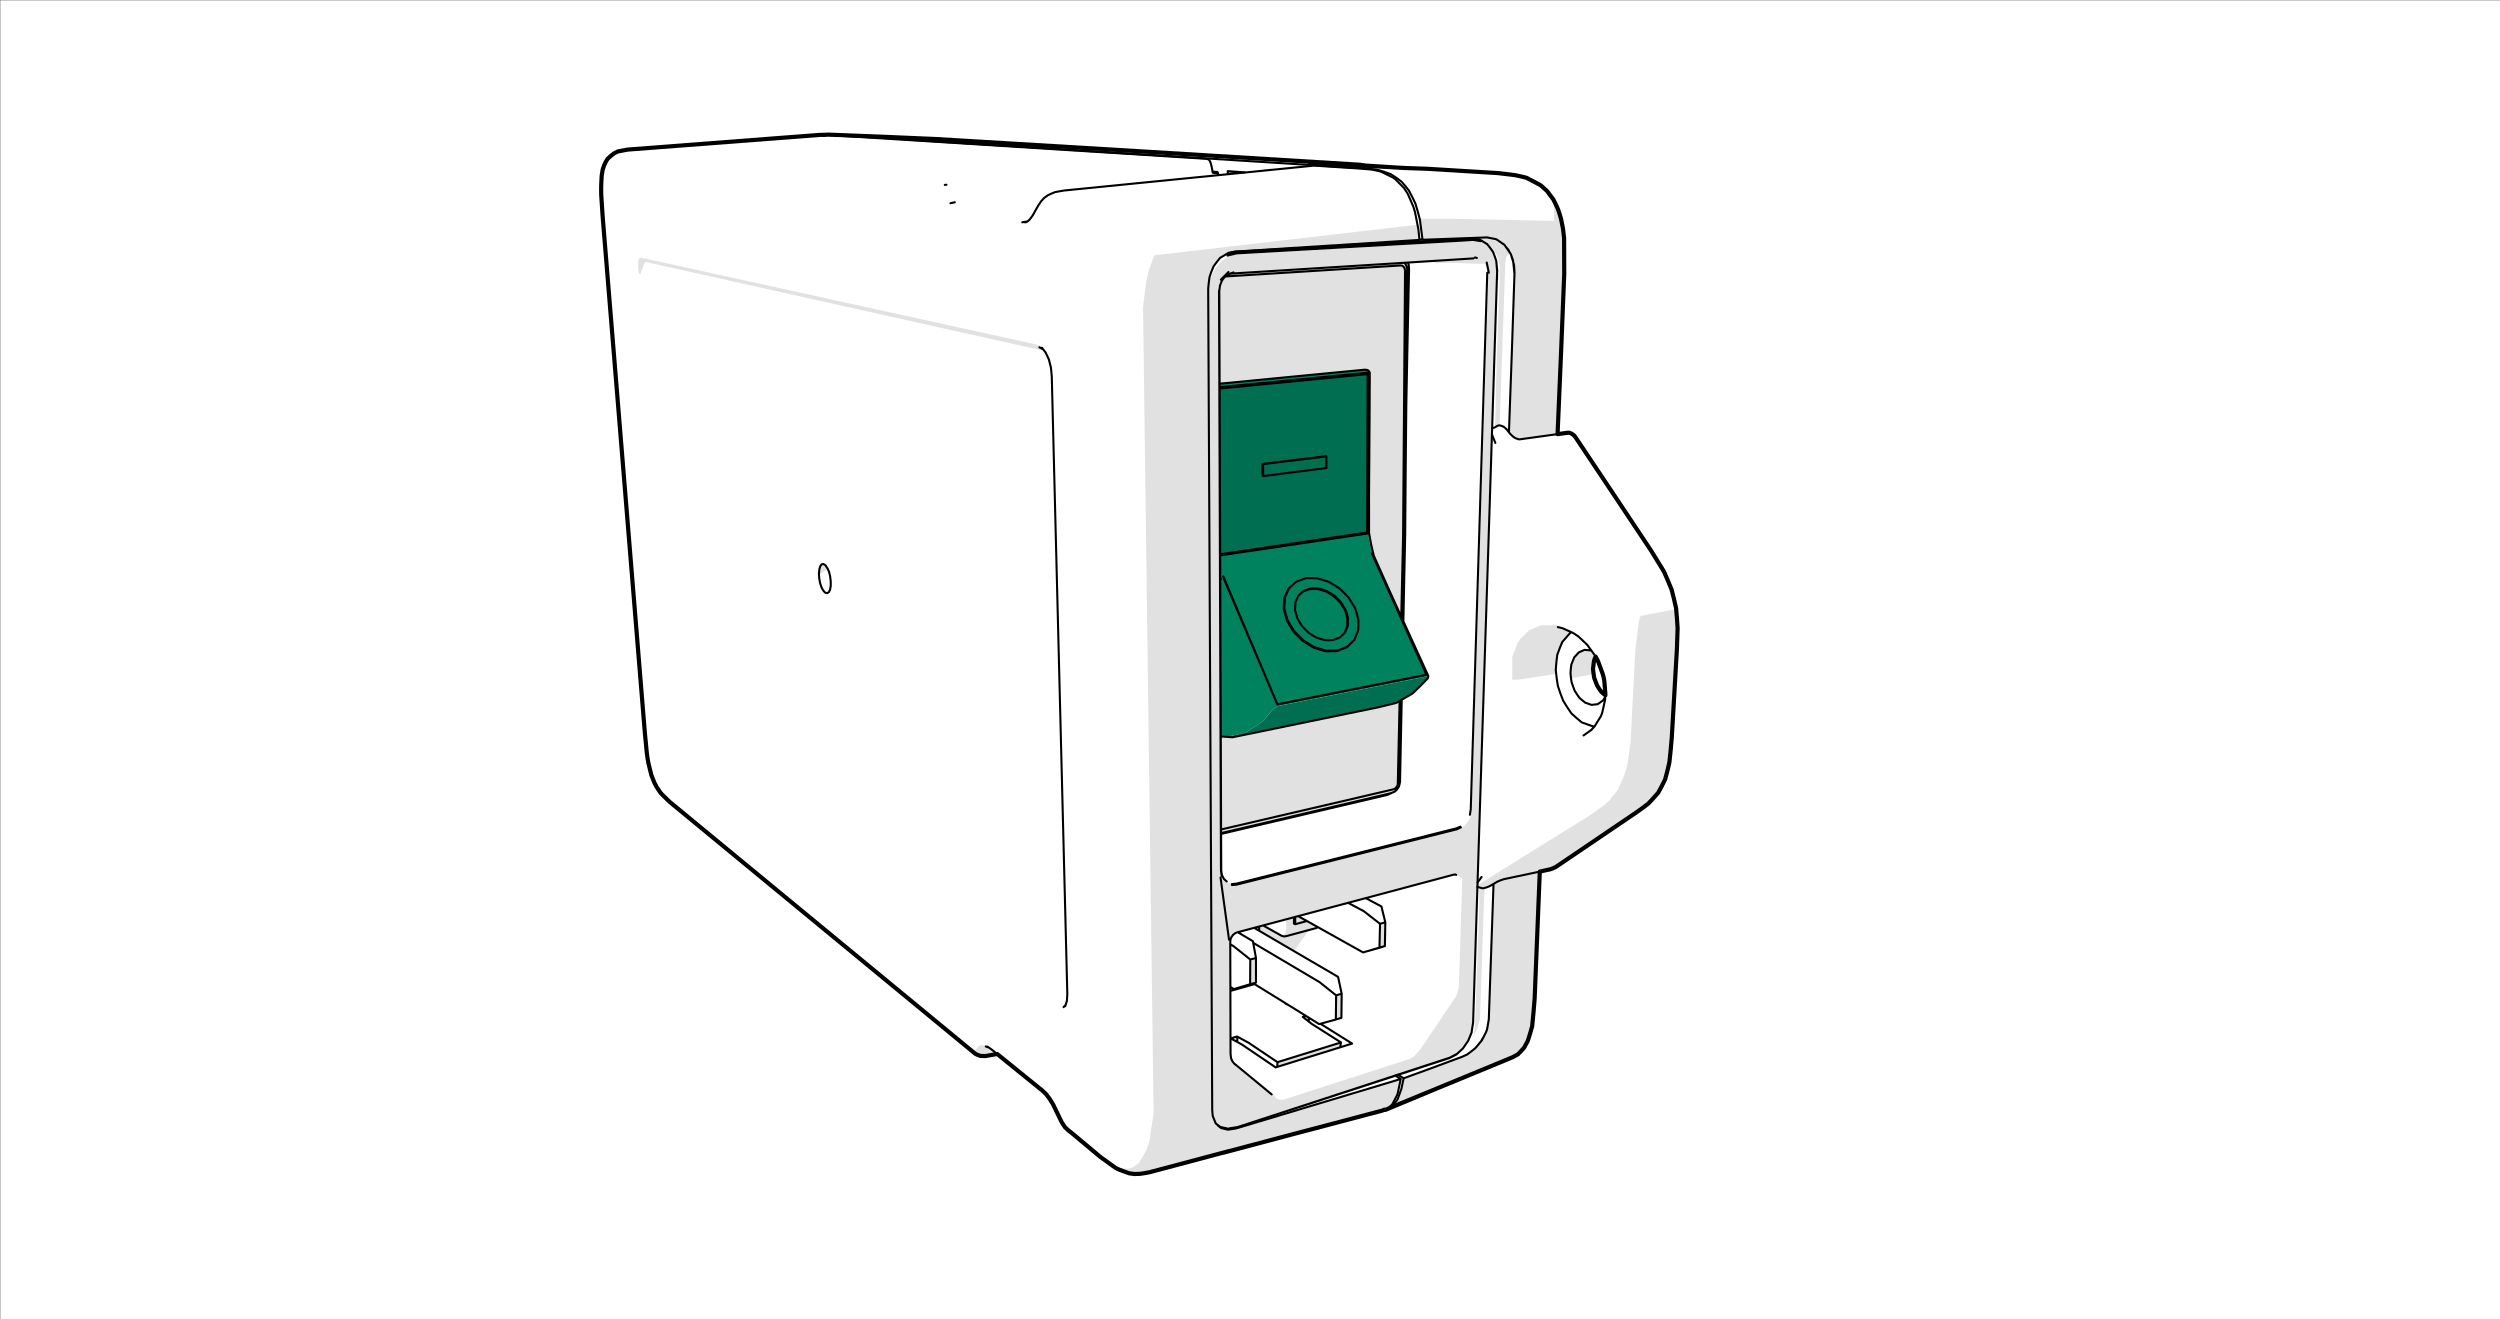 <?xml version="1.0" encoding="UTF-8"?>
<?ezd-metadata name="__in_a_release" value="true"?><?ezd-metadata name="char-count" value="8274"?><?ezd-metadata name="normalized-checksum" value="bdcf502021d1cb1694ac68812467d5d5"?><?ezd-metadata name="dita-class" value=""?><?ezd-metadata name="title" value=""?><?ezd-metadata name="__document_owner" value="satu.perala@framery.fi"?><?ezd-metadata name="num-open-comments" value="0"?><?ezd-metadata name="__document_links_last_processed_rev" value="-1"?><?ezd-metadata name="__last_modified_revision" value="-1"?><?ezd-metadata name="__has_broken_links" value="false"?><?ezd-metadata name="dita-domains" value=""?><?ezd-metadata name="checksum" value="6379f3b942a6d84e910571b30ad5a530"?><?ezd-metadata name="content-type" value=""?><?ezd-metadata name="word-count" value="102"?><?ezd-metadata name="__checksum-dirty" value="false"?><?ezd-metadata name="__root-resource-uuid" value="0aaceb00-b631-11ec-a67a-02426bad7360"?><?ezd-metadata name="__last_modified_by" value="satu.perala@framery.fi"?><?ezd-metadata name="status" value="in_progress"?><?ezd-metadata name="uuid" value="0aaceb00-b631-11ec-a67a-02426bad7360"?><?ezd-metadata name="owner" value="satu.perala@framery.fi"?><?ezd-metadata name="created" value="1649308229040"?><?ezd-metadata name="last-modified" value="1649311257785"?><!-- Generator: Adobe Illustrator 23.0.6, SVG Export Plug-In . SVG Version: 6.00 Build 0)  --><svg xmlns="http://www.w3.org/2000/svg" version="1.1" x="0px" y="0px" width="180mm" height="95mm" viewBox="0 0 510.236 269.291" style="enable-background:new 0 0 510.236 269.291;" xml:space="preserve">
<rect x="0" y="0" width="510.236" height="269.291" fill="#333333" stroke="none"/>
<style type="text/css">
	.st0{clip-path:url(#SVGID_2_);fill:#FFFFFF;}
	.st1{clip-path:url(#SVGID_2_);fill-rule:evenodd;clip-rule:evenodd;fill:#00825F;}
	.st2{clip-path:url(#SVGID_2_);fill-rule:evenodd;clip-rule:evenodd;fill:#E1E1E1;}
	.st3{clip-path:url(#SVGID_2_);fill-rule:evenodd;clip-rule:evenodd;fill:#006E50;}
	.st4{clip-path:url(#SVGID_2_);fill-rule:evenodd;clip-rule:evenodd;fill:#FFFFFF;}
	.st5{clip-path:url(#SVGID_2_);fill:#006E50;}
	.st6{clip-path:url(#SVGID_2_);fill:#00825F;}
	.st7{clip-path:url(#SVGID_2_);fill:#E1E1E1;}
	.st8{clip-path:url(#SVGID_2_);}
	
		.st9{clip-path:url(#SVGID_4_);fill:none;stroke:#000000;stroke-width:0.425;stroke-linecap:round;stroke-linejoin:round;stroke-miterlimit:10;}
	.st10{clip-path:url(#SVGID_6_);fill:#00825F;}
	
		.st11{clip-path:url(#SVGID_6_);fill:none;stroke:#000000;stroke-width:0.425;stroke-linecap:round;stroke-linejoin:round;stroke-miterlimit:10;}
	.st12{clip-path:url(#SVGID_12_);fill:#FFFFFF;}
	.st13{clip-path:url(#SVGID_12_);fill-rule:evenodd;clip-rule:evenodd;fill:#E1E1E1;}
	.st14{clip-path:url(#SVGID_12_);fill-rule:evenodd;clip-rule:evenodd;fill:#00825F;}
	.st15{clip-path:url(#SVGID_12_);fill-rule:evenodd;clip-rule:evenodd;fill:#006E50;}
	.st16{clip-path:url(#SVGID_12_);fill-rule:evenodd;clip-rule:evenodd;fill:#FFFFFF;}
	.st17{clip-path:url(#SVGID_12_);fill:#E1E1E1;}
	.st18{clip-path:url(#SVGID_12_);fill:#006E50;}
	.st19{clip-path:url(#SVGID_12_);}
	
		.st20{clip-path:url(#SVGID_14_);fill:none;stroke:#000000;stroke-width:0.425;stroke-linecap:round;stroke-linejoin:round;stroke-miterlimit:10;}
	.st21{clip-path:url(#SVGID_16_);fill:#E1E1E1;}
	.st22{clip-path:url(#SVGID_16_);fill-rule:evenodd;clip-rule:evenodd;fill:#FFFFFF;}
	.st23{clip-path:url(#SVGID_16_);fill-rule:evenodd;clip-rule:evenodd;fill:#006E50;}
	.st24{clip-path:url(#SVGID_16_);fill:#00825F;}
	.st25{clip-path:url(#SVGID_16_);fill-rule:evenodd;clip-rule:evenodd;fill:#00825F;}
	.st26{clip-path:url(#SVGID_16_);fill:#006E50;}
	.st27{clip-path:url(#SVGID_16_);fill:#FFFFFF;}
	.st28{clip-path:url(#SVGID_16_);fill-rule:evenodd;clip-rule:evenodd;fill:#E1E1E1;}
	.st29{clip-path:url(#SVGID_16_);}
	
		.st30{clip-path:url(#SVGID_18_);fill:none;stroke:#000000;stroke-width:0.425;stroke-linecap:round;stroke-linejoin:round;stroke-miterlimit:10;}
	.st31{clip-path:url(#SVGID_20_);}
	.st32{clip-path:url(#SVGID_22_);fill:#E1E1E1;}
	.st33{clip-path:url(#SVGID_22_);fill-rule:evenodd;clip-rule:evenodd;fill:#FFFFFF;}
	.st34{clip-path:url(#SVGID_22_);fill:#00825F;}
	.st35{clip-path:url(#SVGID_22_);fill:#006E50;}
	.st36{clip-path:url(#SVGID_22_);fill-rule:evenodd;clip-rule:evenodd;fill:#006E50;}
	.st37{clip-path:url(#SVGID_22_);fill-rule:evenodd;clip-rule:evenodd;fill:#00825F;}
	.st38{clip-path:url(#SVGID_22_);fill:#FFFFFF;}
	.st39{clip-path:url(#SVGID_22_);fill-rule:evenodd;clip-rule:evenodd;fill:#E1E1E1;}
	.st40{clip-path:url(#SVGID_22_);}
	
		.st41{clip-path:url(#SVGID_24_);fill:none;stroke:#000000;stroke-width:0.425;stroke-linecap:round;stroke-linejoin:round;stroke-miterlimit:10;}
	.st42{clip-path:url(#SVGID_26_);}
	.st43{fill-rule:evenodd;clip-rule:evenodd;fill:#FFFFFF;}
	.st44{fill-rule:evenodd;clip-rule:evenodd;fill:#E1E1E1;}
	.st45{fill-rule:evenodd;clip-rule:evenodd;fill:#00825F;}
	.st46{fill-rule:evenodd;clip-rule:evenodd;fill:#006E50;}
	.st47{fill:none;stroke:#000000;stroke-width:0.425;stroke-linecap:round;stroke-linejoin:round;stroke-miterlimit:10;}
	.st48{fill:none;stroke:#000000;stroke-width:0.851;stroke-linecap:round;stroke-linejoin:round;stroke-miterlimit:10;}
	.st49{clip-path:url(#SVGID_28_);fill:#FFFFFF;}
	.st50{clip-path:url(#SVGID_28_);fill-rule:evenodd;clip-rule:evenodd;fill:#E1E1E1;}
	.st51{clip-path:url(#SVGID_28_);fill-rule:evenodd;clip-rule:evenodd;fill:#00825F;}
	.st52{clip-path:url(#SVGID_28_);fill-rule:evenodd;clip-rule:evenodd;fill:#FFFFFF;}
	.st53{clip-path:url(#SVGID_28_);fill-rule:evenodd;clip-rule:evenodd;fill:#006E50;}
	.st54{clip-path:url(#SVGID_28_);fill:#006E50;}
	.st55{clip-path:url(#SVGID_28_);fill:#E1E1E1;}
	.st56{clip-path:url(#SVGID_28_);}
	
		.st57{clip-path:url(#SVGID_30_);fill:none;stroke:#000000;stroke-width:0.425;stroke-linecap:round;stroke-linejoin:round;stroke-miterlimit:10;}
	
		.st58{clip-path:url(#SVGID_30_);fill:none;stroke:#000000;stroke-width:0.851;stroke-linecap:round;stroke-linejoin:round;stroke-miterlimit:10;}
	
		.st59{clip-path:url(#SVGID_30_);fill:none;stroke:#FFFFFF;stroke-width:2.339;stroke-linecap:round;stroke-linejoin:round;stroke-miterlimit:10;}
	
		.st60{clip-path:url(#SVGID_30_);fill:none;stroke:#00825F;stroke-width:0.78;stroke-linecap:round;stroke-linejoin:round;stroke-miterlimit:10;stroke-dasharray:3.402,3.402;}
	.st61{clip-path:url(#SVGID_30_);fill-rule:evenodd;clip-rule:evenodd;fill:#FFFFFF;}
	
		.st62{clip-path:url(#SVGID_30_);fill:none;stroke:#FFFFFF;stroke-width:2.844;stroke-linecap:round;stroke-linejoin:round;stroke-miterlimit:10;}
	.st63{clip-path:url(#SVGID_30_);fill-rule:evenodd;clip-rule:evenodd;fill:#E1E1E1;}
	.st64{clip-path:url(#SVGID_30_);fill-rule:evenodd;clip-rule:evenodd;fill:#006E50;}
	.st65{clip-path:url(#SVGID_30_);fill-rule:evenodd;clip-rule:evenodd;fill:#00825F;}
	.st66{clip-path:url(#SVGID_32_);fill-rule:evenodd;clip-rule:evenodd;fill:#00825F;}
	.st67{clip-path:url(#SVGID_32_);fill:none;stroke:#000000;stroke-width:0.425;stroke-miterlimit:10;}
	.st68{clip-path:url(#SVGID_34_);fill-rule:evenodd;clip-rule:evenodd;fill:#00825F;}
	.st69{clip-path:url(#SVGID_34_);fill:none;stroke:#000000;stroke-width:0.425;stroke-miterlimit:10;}
	.st70{clip-path:url(#SVGID_36_);fill-rule:evenodd;clip-rule:evenodd;fill:#00825F;}
	.st71{clip-path:url(#SVGID_36_);fill:none;stroke:#000000;stroke-width:0.425;stroke-miterlimit:10;}
	.st72{clip-path:url(#SVGID_38_);fill:#FFFFFF;}
	.st73{clip-path:url(#SVGID_38_);fill-rule:evenodd;clip-rule:evenodd;fill:#E1E1E1;}
	.st74{clip-path:url(#SVGID_38_);fill-rule:evenodd;clip-rule:evenodd;fill:#FFFFFF;}
	.st75{clip-path:url(#SVGID_38_);fill-rule:evenodd;clip-rule:evenodd;fill:#00825F;}
	.st76{clip-path:url(#SVGID_38_);fill:#E1E1E1;}
	.st77{clip-path:url(#SVGID_38_);fill:#006E50;}
	.st78{clip-path:url(#SVGID_38_);fill-rule:evenodd;clip-rule:evenodd;fill:#006E50;}
	.st79{clip-path:url(#SVGID_38_);}
	
		.st80{clip-path:url(#SVGID_40_);fill:none;stroke:#000000;stroke-width:0.425;stroke-linecap:round;stroke-linejoin:round;stroke-miterlimit:10;}
	
		.st81{clip-path:url(#SVGID_40_);fill:none;stroke:#000000;stroke-width:0.851;stroke-linecap:round;stroke-linejoin:round;stroke-miterlimit:10;}
	
		.st82{clip-path:url(#SVGID_40_);fill:none;stroke:#FFFFFF;stroke-width:2.339;stroke-linecap:round;stroke-linejoin:round;stroke-miterlimit:10;}
	
		.st83{clip-path:url(#SVGID_40_);fill:none;stroke:#00825F;stroke-width:0.78;stroke-linecap:round;stroke-linejoin:round;stroke-miterlimit:10;stroke-dasharray:3.402,3.402;}
	.st84{clip-path:url(#SVGID_40_);fill-rule:evenodd;clip-rule:evenodd;fill:#FFFFFF;}
	
		.st85{clip-path:url(#SVGID_40_);fill:none;stroke:#FFFFFF;stroke-width:2.844;stroke-linecap:round;stroke-linejoin:round;stroke-miterlimit:10;}
	.st86{clip-path:url(#SVGID_40_);fill-rule:evenodd;clip-rule:evenodd;fill:#E1E1E1;}
	.st87{clip-path:url(#SVGID_40_);fill-rule:evenodd;clip-rule:evenodd;fill:#006E50;}
	.st88{clip-path:url(#SVGID_40_);fill-rule:evenodd;clip-rule:evenodd;fill:#00825F;}
	
		.st89{clip-path:url(#SVGID_40_);fill:none;stroke:#000000;stroke-width:0.853;stroke-linecap:round;stroke-linejoin:round;stroke-miterlimit:10;}
	.st90{clip-path:url(#SVGID_42_);fill:#00825F;}
	.st91{clip-path:url(#SVGID_42_);fill:none;stroke:#000000;stroke-width:0.85;stroke-miterlimit:10;}
	.st92{clip-path:url(#SVGID_44_);fill:#00825F;}
	.st93{clip-path:url(#SVGID_44_);fill:none;stroke:#000000;stroke-width:0.425;stroke-miterlimit:10;}
	.st94{fill-rule:evenodd;clip-rule:evenodd;fill:#FFFFFF;stroke:#3C3C41;stroke-width:1.148;stroke-miterlimit:2.613;}
	.st95{fill-rule:evenodd;clip-rule:evenodd;fill:#3C3C41;}
	.st96{fill:none;stroke:#FFFFFF;stroke-width:1.256;stroke-miterlimit:2.613;}
	.st97{fill:none;stroke:#FFFFFF;stroke-width:0.829;stroke-miterlimit:2.613;}
	.st98{fill-rule:evenodd;clip-rule:evenodd;fill:none;}
	.st99{fill:#FFFFFF;}
	.st100{fill:#3C3C41;}
</style>
<g id="_x2E_eps">
	<g>
		<rect x="0.057" y="0.056" class="st43" width="510.264" height="269.209"/>
		<polygon class="st44" points="317.862,42.387 318.543,44.485 319.251,48.653 319.251,56.506 317.862,88.63     310.519,89.594 309.867,89.622 309.016,89.254 308.137,88.375 308.137,84.632 309.016,59.455     309.016,54.04 308.307,51.97 307.995,51.941 307.4,52.31 307.23,53.671 306.067,86.702     305.841,86.844 305.132,87.07 305.472,73.461 306.067,57.385 306.067,54.21 305.699,52.65     305.387,51.913 305.018,51.573 304.99,52.14 305.359,53.161 305.529,54.55 305.529,57.725     301.843,170.994 301.673,180.436 302.24,180.237 324.383,166.458 327.332,164.388 328.438,163.424     330.196,161.156 331.386,158.548 332.095,156.308 332.776,151.601 333.768,132.633 334.449,127.076     334.704,125.914 334.959,125.687 341.99,124.326 342.16,124.638 342.331,126.906 342.331,130.96     341.282,149.531 340.771,155.429 339.892,158.916 338.616,161.44 337.766,162.489 336.802,163.594     334.874,165.154 318.656,176.183 316.927,177.232 314.658,177.742 314.346,177.941 313.184,204.536     312.645,209.753 311.738,212.645 310.32,214.714 309.101,215.565 284.831,225.658 284.293,225.658     285.342,224.099 286.107,222.058 286.419,220.3 287.27,219.761 299.064,215.423 301.049,213.92     302.58,212.191 303.459,210.263 303.799,208.533 304.678,185.454 304.678,180.549 303.062,181.23     302.92,182.506 302.07,207.825 301.559,209.923 300.851,211.142 300.851,210.603 301.021,209.923     301.9,185.454 301.9,181.201 301.73,181.031 301.531,181.627 300.68,208.704 300.34,210.802     299.631,212.531 298.894,213.524 297.675,214.884 296.002,215.82 263.312,226.509 254.919,229.401     254.295,229.458 253.19,229.94 252.679,230.11 251.8,230.28 249.929,230.337 251.715,230.393     251.8,230.28 252.679,230.11 253.19,229.94 254.466,229.656 254.919,229.401 256.195,229.146     285.909,220.243 285.228,223.277 283.952,225.658 282.393,226.537 234.874,239.211 232.776,239.523     231.103,239.551 229.685,239.183 227.644,238.304 227.219,237.964 227.616,237.964 229.005,238.502     230.337,238.502 231.273,238.219 232.492,237.34 233.995,234.675 234.562,233.002 235.441,227.275     233.286,62.715 233.881,57.725 234.392,55.457 235.554,52.112 289.226,45.874 289.396,46.186     289.566,47.263 289.595,48.879 288.659,48.993 252.736,51.261 250.808,51.601 249.249,52.452     247.774,54.266 246.867,56.506 246.895,57.754 247.037,56.846 247.916,54.947 249.249,53.331     250.468,52.452 252.367,51.941 297.845,49.333 302.268,49.39 302.24,49.021 300.68,48.653     290.388,48.879 289.906,45.704 289.85,44.655 296.683,44.655 317.182,45.08 317.182,41.876     316.756,40.487 316.813,40.487   "/>
		<polygon class="st45" points="279.359,108.789 279.388,108.959 279.303,109.044 279.331,109.724     280.011,113.041 280.408,113.467 286.476,126.679 290.785,136.291 291.239,137.425 291.126,138.077     260.873,144.088 259.994,144.598 258.69,146.072 257.669,147.292 254.295,149.475 250.411,150.41     250.213,150.269 250.184,150.184 249.22,150.127 249.05,113.325 274.256,109.554 274.369,109.469     276.666,109.214 278.934,108.874 279.019,108.618 279.161,82.647   "/>
		<polygon class="st43" points="274.369,109.469 274.256,109.554 249.05,113.325 249.079,113.155     274.341,109.356   "/>
		<polygon class="st43" points="297.732,178.791 298.441,179.302 297.732,201.587 297.193,203.317     289.935,214.091 288.716,215.48 287.78,216.104 261.922,224.439 261.128,224.439 260.42,224.099     260.079,223.56 258.52,222.511 252.254,217.323 251.942,217.153 251.375,216.302 251.233,215.423     251.177,202.239 252.339,201.842 252.849,201.644 253.615,201.559 254.069,201.304 255.203,201.048     255.883,200.878 256.252,200.538 256.252,195.605 255.146,195.803 255.033,200.878 254.069,201.304     253.417,201.36 252.849,201.644 252.339,201.842 251.545,201.729 251.233,201.53 251.205,191.522     251.744,190.671 252.538,190.246 255.94,189.395 263.709,193.903 264.219,193.96 267.196,189.792     268.925,189.282 265.041,186.957 296.286,178.621 297.221,178.621   "/>
		<polygon class="st46" points="248.88,78.962 278.934,76.07 279.444,75.843 279.529,75.899 279.359,108.789     279.161,82.647 279.019,108.618 274.341,109.356 249.079,113.155   "/>
		<polygon class="st46" points="279.303,109.044 279.388,108.959 279.501,109.044 280.408,113.467     280.011,113.041 279.331,109.724   "/>
		<polygon class="st46" points="267.196,131.414 266.827,131.414 266.771,131.216 267.026,131.216   "/>
		<polygon class="st46" points="270.456,132.86 270.371,132.747 272.923,132.803   "/>
		<polygon class="st46" points="291.381,137.595 291.494,138.247 291.324,138.587 290.729,139.069     288.29,141.479 286.107,142.812 285.001,143.407 282.79,143.974 252.027,150.354 250.411,150.41     254.295,149.475 257.669,147.292 258.69,146.072 259.994,144.598 260.873,144.088 291.126,138.077     291.239,137.425   "/>
		<polygon class="st46" points="250.213,150.269 249.249,150.212 249.22,150.127 250.184,150.184   "/>
		<polygon class="st45" points="279.444,75.843 278.934,76.07 248.88,78.962 248.908,78.309 277.204,75.559     279.189,75.531   "/>
		<polygon class="st45" points="257.953,94.811 257.811,97.136 257.783,94.612 258.151,94.612   "/>
		<polygon class="st44" points="253.672,35.1 250.638,35.525 250.638,34.93   "/>
		<polygon class="st44" points="211.653,70.342 212.362,70.683 213.071,71.363 212.163,71.391 131.783,53.472     131.5,53.756 130.649,56.024 130.422,55.797 130.252,55.06 130.252,53.189 130.593,52.65     130.961,52.622   "/>
		<polygon class="st44" points="278.934,108.874 276.666,109.214 274.369,109.469 274.341,109.356     279.019,108.618   "/>
		<polygon class="st44" points="168.302,115.253 168.982,116.132 168.046,116.671 167.224,117.266     167.224,116.387 167.593,115.366 167.876,115.083   "/>
		<polygon class="st44" points="318.911,127.955 321.009,128.976 320.471,129.231 318.911,130.96     317.862,133.739 317.522,137.396 317.352,137.567 309.98,138.701 308.648,138.729 308.648,134.079     309.64,131.414 310.32,130.365 312.078,128.636 314.488,127.615 317.692,127.615   "/>
		<polygon class="st44" points="324.809,132.662 325.659,133.994 325.319,135.128 325.149,137.567     320.754,138.417 320.612,138.02 320.641,136.688 320.924,135.072 321.435,133.994 322.484,132.973     323.363,132.633   "/>
		<polygon class="st44" points="282.62,193.081 281.713,193.28 281.713,188.516 282.62,188.318   "/>
		<polygon class="st44" points="256.252,200.538 255.883,200.878 255.203,201.048 254.069,201.304     255.033,200.878 255.146,195.803 256.252,195.605   "/>
		<polygon class="st44" points="253.615,201.559 252.849,201.644 253.417,201.36 254.069,201.304   "/>
		<polygon class="st44" points="267.026,207.598 267.026,208.363 266.147,207.768 266.119,207.484     266.686,207.399   "/>
		<polygon class="st44" points="273.774,207.654 272.696,208.023 272.725,203.657 272.866,203.09     273.774,202.891   "/>
		<polygon class="st44" points="251.347,211.936 252.424,211.596 252.424,212.531 252.112,212.474   "/>
		<polygon class="st44" points="201.758,213.694 203.516,215.055 201.701,215.423 199.858,215.423     198.809,214.884 198.809,214.629 199.972,213.325 201.077,213.325   "/>
		<polygon class="st44" points="273.632,213.41 273.433,213.722 260.76,217.748 260.76,216.869     265.041,215.423 273.632,212.815   "/>
		<polygon class="st44" points="225.035,236.234 224.667,236.234 224.61,236.036 224.837,236.036   "/>
		<polygon class="st43" points="293.054,53.699 297.221,53.671 301.73,53.841 303.09,53.841 303.261,54.38     303.629,54.72 303.799,55.599 300.34,165.664 300.17,166.543 299.802,167.394 298.781,168.641     297.732,169.322 252.736,180.719 251.517,180.748 251.233,180.351 250.695,180.181 249.844,179.472     249.475,178.82 249.305,177.941 249.305,170.172 283.272,162.148 284.916,161.355 285.597,160.305     285.767,159.597 286.107,142.812 288.29,141.479 290.729,139.069 291.324,138.587 291.494,138.247     291.381,137.595 291.239,137.425 290.785,136.291 286.476,126.679 286.788,110.83 287.156,77.856     287.496,61.383 287.44,53.699 287.95,53.501 292.713,53.501   "/>
		<polygon class="st43" points="258.095,188.857 262.518,187.666 262.489,189.622 262.348,190.501 261.922,190.785     261.27,190.785 258.151,189.027   "/>
		<polygon class="st43" points="247.746,227.586 247.547,227.643 247.576,226.509   "/>
		<polygon class="st43" points="254.466,229.656 253.19,229.94 254.295,229.458 254.919,229.401   "/>
		<polygon class="st43" points="251.715,230.393 249.929,230.337 251.8,230.28   "/>
		<path class="st47" d="M169.01,27.473c54.692,3.431,54.692,3.431,109.385,6.89    c1.333,0.113,1.333,0.085,2.637,0.255c1.418,0.425,1.446,0.425,2.835,0.936    c1.106,0.709,1.106,0.709,2.155,1.503c0.794,0.879,0.794,0.907,1.531,1.843    c0.68,1.304,0.68,1.304,1.333,2.665c0.482,1.616,0.482,1.616,0.907,3.261    c0.284,2.041,0.284,2.041,0.539,4.111 M286.476,220.073c5.926-2.155,5.926-2.155,11.88-4.366    c0.539-0.227,0.539-0.227,1.077-0.482c0.851-0.652,0.851-0.624,1.673-1.304    c0.709-0.794,0.709-0.822,1.361-1.644 M304.82,180.408c-0.369,0.198-0.369,0.198-0.737,0.425    c-0.255,0.113-0.255,0.113-0.539,0.227c-0.369,0.113-0.369,0.113-0.737,0.227    c-0.142,0-0.142,0-0.284,0c-0.51-0.142-0.51-0.142-0.992-0.284 M304.82,180.408    c0.34-0.227,0.34-0.227,0.709-0.425c0.284-0.142,0.284-0.142,0.567-0.255    c0.397-0.142,0.397-0.142,0.794-0.284c3.686-0.794,3.686-0.794,7.372-1.559 M305.756,86.844    c0.17,0,0.17,0,0.312-0.028c0.17,0.028,0.17,0.028,0.34,0.085    c0.255,0.085,0.255,0.085,0.482,0.198c0.255,0.227,0.284,0.227,0.539,0.454    c0.397,0.482,0.397,0.482,0.794,0.992c0.255,0.227,0.255,0.227,0.482,0.482    c0.284,0.198,0.284,0.198,0.567,0.397c0.283,0.113,0.283,0.113,0.567,0.198    c0.142,0.028,0.142,0.028,0.255,0.057c3.913-0.539,3.913-0.539,7.797-1.077 M307.967,88.205    c0.595-16.246,0.595-16.246,1.134-32.492c-0.028-0.794-0.028-0.794-0.085-1.559    c-0.085-0.312-0.085-0.34-0.17-0.652 M322.824,147.433c-1.049-0.879-1.077-0.879-2.098-1.815    c-0.851-1.248-0.879-1.276-1.673-2.58c-0.595-1.503-0.595-1.503-1.106-3.062    c-0.255-1.616-0.255-1.616-0.425-3.232c0.113-1.559,0.113-1.559,0.312-3.119    c0.482-1.304,0.482-1.333,1.021-2.608 M321.293,134.164c-0.312,0.737-0.312,0.737-0.595,1.474    c-0.113,0.879-0.113,0.879-0.17,1.758c0.085,0.907,0.085,0.936,0.227,1.843    c0.284,0.851,0.312,0.879,0.624,1.729c0.454,0.737,0.482,0.737,0.964,1.446    c0.567,0.51,0.595,0.51,1.191,0.992 M327.616,142.245c0,0.284,0,0.284-0.028,0.595    c-0.284,1.276-0.284,1.276-0.567,2.552c-0.17,0.51-0.17,0.51-0.397,0.992 M290.332,48.936    l-0.624-0.085 M247.491,35.043l0.964,0.057l0.255,0.624 M254.069,35.185l-3.487-0.255v0.595     M250.723,34.958l2.608,0.312 M286.419,34.278l-5.982-0.227l-13.326-0.822l10.491,0.397     M285.342,219.364l1.134,0.709l-0.454,2.126l-0.794,2.212l-1.162,1.446l-1.276,0.652     M302.467,212.276l-1.021,1.248 M290.332,48.936l13.156-0.482l1.9,0.369l1.673,1.162l1.276,1.843    l0.51,1.673l0.227,2.212 M305.812,216.983h0.028l-12.447,5.104 M303.402,210.348l-0.028,0.028    l0.113-0.198l0.369-2.126l0.964-27.644 M302.382,178.99l-0.822,1.134 M301.219,48.539l0.085,0.028    l-0.057-0.028 M302.297,212.503l0.34-0.652 M302.467,212.276l0.822-1.616l-0.425,0.822     M303.289,210.66l0.085-0.284 M303.487,210.178l-0.142,0.312 M305.841,216.983l1.474-0.624     M304.82,180.379v0.028 M305.189,90.388l-0.68-1.673 M304.565,87.411l0.425-0.142l0.765-0.425     M307.4,50.467l0.425,0.482l0.255,0.482 M306.408,35.412l0.17,0.028 M308.846,53.501l0.17,0.652     M308.846,53.501l-0.085-0.482l-0.425-1.191 M324.809,148.936l0.652-0.709l-0.34,0.028l-2.297-0.822     M318.855,131.017l1.644-1.871l0.227-0.113l-1.786-0.794l-0.992-0.255 M316.813,40.459l0.198,0.227     M322.058,129.826l1.843,1.729l0.936,1.276l-0.17-0.085l-1.276-0.113l-1.162,0.51l-0.936,1.021     M323.533,143.407l1.276,0.454l1.276-0.142l1.077-0.765l0.454-0.709 M320.726,129.032l0.454,0.227    l0.936,0.624 M323.249,150.07l-0.057,0.028l1.644-1.162 M324.837,132.832l0.709,0.992l0.113,0.198     M325.461,148.227l1.219-1.985 M327.616,142.245l0.028-0.34"/>
		<path class="st48" d="M169.01,27.473c11.058,0.425,11.058,0.425,22.087,0.907    c43.266,2.58,43.266,2.608,86.504,5.245c0.34,0.057,0.369,0.057,0.68,0.142 M309.782,215.196    c0.652-0.652,0.652-0.68,1.276-1.361c0.397-0.709,0.397-0.709,0.766-1.418    c0.454-1.474,0.482-1.474,0.879-2.949c0.284-2.835,0.284-2.864,0.51-5.699    c0.539-12.957,0.539-12.957,1.049-25.886 M314.261,177.884c1.049-0.227,1.049-0.227,2.098-0.454    c0.255-0.085,0.255-0.085,0.482-0.17c0.34-0.17,0.369-0.142,0.68-0.312    c8.279-5.586,8.279-5.586,16.53-11.199c1.191-0.851,1.219-0.851,2.382-1.758    c0.992-1.077,1.021-1.077,1.985-2.183c0.737-1.333,0.737-1.361,1.418-2.722    c0.482-1.758,0.482-1.758,0.879-3.516c0.284-2.495,0.255-2.495,0.482-4.99    c0.539-9.073,0.51-9.073,1.049-18.117c0.085-2.126,0.085-2.126,0.142-4.253    c-0.142-2.041-0.113-2.041-0.312-4.083c-0.425-1.9-0.425-1.9-0.907-3.771    c-0.766-1.871-0.766-1.9-1.588-3.743c-1.304-2.155-1.304-2.155-2.637-4.281    c-7.655-11.54-7.684-11.511-15.367-23.051c-0.113-0.17-0.113-0.17-0.255-0.34    c-0.17-0.142-0.17-0.142-0.34-0.284c-0.17-0.113-0.17-0.113-0.34-0.198    c-0.198-0.085-0.198-0.085-0.369-0.142c-0.142,0-0.142,0-0.312,0    c-1.021,0.142-1.021,0.142-2.07,0.284 M317.891,88.601c0.709-16.36,0.709-16.36,1.361-32.719    c0-3.658,0-3.658-0.028-7.287c-0.113-0.964-0.113-0.964-0.227-1.928    c-0.198-0.992-0.198-1.021-0.397-1.985c-0.284-0.992-0.284-0.992-0.624-1.985    c-0.454-0.992-0.454-1.021-0.964-2.013c-0.624-0.851-0.624-0.851-1.276-1.701    c-0.624-0.567-0.624-0.595-1.248-1.134c-1.503-0.822-1.503-0.822-3.005-1.588    c-1.134-0.284-1.134-0.255-2.268-0.51c-1.758-0.227-1.758-0.227-3.516-0.425    c-7.23-0.454-7.23-0.454-14.46-0.879c-2.41-0.085-2.41-0.085-4.82-0.17 M325.404,138.446    c-0.028-0.085-0.028-0.113-0.057-0.198c-0.113-0.851-0.142-0.851-0.227-1.73    c0.085-0.794,0.085-0.822,0.198-1.616c0.142-0.454,0.142-0.454,0.34-0.879 M325.659,134.022    c0.255,0.454,0.255,0.454,0.482,0.907c0.51,1.333,0.51,1.333,0.992,2.694    c0.17,0.624,0.17,0.624,0.284,1.248c0.142,1.389,0.113,1.389,0.227,2.779c0,0.113,0,0.113,0,0.255     M327.644,141.905c-0.425-0.34-0.425-0.34-0.794-0.68c-0.482-0.652-0.482-0.652-0.907-1.361    c-0.284-0.709-0.284-0.709-0.539-1.418 M168.188,27.53l0.822-0.057 M284.519,225.744l7.117-2.92    l-8.846,3.686h-0.284 M307.315,216.359l1.474-0.624l0.992-0.539 M291.636,222.823l15.736-6.493"/>
		<path class="st47" d="M167.139,117.039c0.028,0.482,0.028,0.482,0.057,0.964    c0.085,0.482,0.085,0.482,0.17,0.964c0.142,0.425,0.142,0.425,0.284,0.879    c0.17,0.34,0.17,0.34,0.369,0.68c0.198,0.227,0.198,0.227,0.397,0.425 M169.152,120.867    c0.113-0.255,0.142-0.255,0.255-0.51c0.085-0.369,0.057-0.369,0.142-0.766    c0-0.454,0-0.454,0-0.907c-0.057-0.51-0.057-0.51-0.113-0.992c-0.113-0.482-0.113-0.482-0.227-0.964    c-0.142-0.312-0.142-0.312-0.284-0.652c-0.198-0.34-0.227-0.34-0.454-0.709 M247.547,35.27    c-0.17-0.851-0.17-0.851-0.369-1.73c-0.085-0.255-0.085-0.255-0.17-0.51    c-0.085-0.142-0.085-0.17-0.17-0.312c-0.113-0.085-0.113-0.085-0.227-0.198 M210.179,44.768    c0.312-0.425,0.312-0.425,0.624-0.851c0.539-0.964,0.51-0.964,1.077-1.928    c0.284-0.454,0.284-0.454,0.624-0.936c0.284-0.312,0.284-0.312,0.595-0.652    c0.397-0.284,0.397-0.284,0.794-0.567c0.709-0.34,0.737-0.34,1.446-0.624    c0.964-0.198,0.964-0.17,1.928-0.34c0.737-0.057,0.737-0.057,1.446-0.142 M217.834,202.891    c-1.588-63.056-1.588-63.056-3.175-126.113c-0.085-0.879-0.085-0.879-0.17-1.758    c-0.198-0.851-0.198-0.851-0.425-1.673c-0.312-0.709-0.312-0.709-0.652-1.389    c-0.369-0.51-0.369-0.51-0.766-0.992 M283.555,225.97c0.312-0.312,0.312-0.312,0.624-0.624    c0.482-0.879,0.482-0.879,0.936-1.786c0.085-0.227,0.085-0.227,0.17-0.482    c0.312-1.418,0.312-1.418,0.595-2.864 M247.406,226.537c-0.425-83.811-0.425-83.811-0.822-167.621    c0.113-1.219,0.113-1.219,0.284-2.41c0.369-1.077,0.369-1.106,0.822-2.155    c0.652-0.879,0.652-0.907,1.333-1.73 M289.708,48.964c-0.113-1.077-0.113-1.077-0.227-2.183    c-0.34-1.73-0.34-1.73-0.68-3.459c-0.17-0.567-0.17-0.567-0.34-1.134    c-0.567-1.333-0.567-1.333-1.162-2.665c-0.369-0.567-0.369-0.595-0.737-1.134    c-0.879-0.907-0.879-0.907-1.758-1.786c-0.227-0.17-0.227-0.17-0.454-0.34    c-1.219-0.624-1.219-0.624-2.467-1.219c-0.879-0.227-0.907-0.227-1.815-0.425    c-1.134-0.113-1.134-0.113-2.268-0.198c-4.792-0.312-4.792-0.312-9.612-0.624    c-0.198,0-0.198,0-0.369,0 M136.206,163.112l48.511,40.119 M168.415,120.952l0.397,0.113l0.34-0.198     M168.472,115.366l-0.397-0.255l-0.369,0.057l-0.284,0.369l-0.198,0.652l-0.085,0.851 M167.338,27.53    l-0.028,0.028 M248.54,35.327l-0.992-0.057 M246.612,32.52l-0.51-0.113l-77.545-4.877h-0.369     M192.912,37.737h-0.085l0.34-0.028 M194.868,41.281l-0.879,0.198 M201.503,213.609l0.709,0.454    l1.304,1.049 M201.701,213.722l-0.51-0.142h0.028 M201.588,213.694l-0.113,0.028 M209.612,45.25    l0.113-0.057L209.612,45.25 M209.441,45.335l-0.227,0.057l0.51-0.198l-1.077,0.17 M209.725,45.193    l0.454-0.425l-0.085,0.113 M218.713,38.729l-1.361,0.142 M213.496,223.305l-0.142-0.17     M217.409,205.358l0.34-1.077l0.085-1.389 M212.22,70.938l-0.085-0.057l0.766,0.425 M218.599,231.131    l5.33,4.253l-6.408-5.33l-0.113,0.028l0.312,0.34 M217.494,230.167l-0.085-0.085 M217.777,230.478    l0.595,0.482 M217.068,205.556l0.454-0.51 M218.713,38.729l14.233-1.418l-1.786,0.17     M232.946,37.311l15.991-1.588l-1.758,0.17 M234.789,239.183l14.715-3.884 M282.506,226.509    l1.049-0.539 M285.88,220.215l-33.598,10.094l-1.673,0.255l-1.418-0.34l-1.077-0.964l-0.595-1.474    l-0.113-1.248 M249.022,52.622l1.786-1.049l1.219-0.227l37.681-2.382 M267.82,33.796l-0.113,0.057    l-18.77,1.871l1.644-0.17 M248.937,235.44l0.822-0.198 M248.483,35.242l-0.964-0.085     M252.509,35.355l1.786-0.17 M257.84,34.816l1.786-0.17 M266.742,33.937l1.077-0.142     M267.99,33.285l13.071,0.794l5.302,0.17 M268.5,33.285l4.82,0.17l0.198,0.057 M273.32,33.455    l4.962,0.312 M284.803,219.534l1.077,0.68"/>
		<path class="st48" d="M250.723,234.958c-8.024,2.155-8.024,2.155-16.076,4.281    c-1.021,0.198-1.021,0.198-2.013,0.34c-0.567,0.028-0.567,0.028-1.134,0.028    c-0.51-0.057-0.51-0.057-1.049-0.142c-0.964-0.34-0.964-0.34-1.928-0.709    c-0.425-0.198-0.425-0.17-0.851-0.397c-1.588-1.134-1.588-1.134-3.176-2.297    c-2.949-2.467-2.949-2.467-5.897-4.933c-0.284-0.227-0.284-0.198-0.567-0.425    c-0.34-0.312-0.34-0.312-0.68-0.652c-0.34-0.482-0.34-0.482-0.652-0.992    c-0.907-1.843-0.879-1.843-1.786-3.686c-0.369-0.595-0.369-0.595-0.766-1.219    c-0.312-0.425-0.312-0.425-0.652-0.851c-0.34-0.34-0.34-0.34-0.709-0.68    c-4.622-3.771-4.622-3.771-9.271-7.513 M203.516,215.111c-1.191,0.227-1.191,0.227-2.41,0.425    c-0.482,0-0.482,0-0.992-0.028c-0.34-0.113-0.34-0.113-0.709-0.255    c-0.17-0.085-0.17-0.085-0.369-0.198 M199.036,215.055c-31.188-25.688-31.188-25.688-62.376-51.403    c-0.709-0.68-0.709-0.709-1.418-1.389c-0.227-0.255-0.227-0.255-0.454-0.482    c-0.397-0.595-0.397-0.595-0.794-1.191c-0.227-0.425-0.227-0.425-0.454-0.879    c-0.284-0.737-0.312-0.737-0.595-1.503c-0.312-1.191-0.312-1.191-0.595-2.382    c-0.198-1.077-0.198-1.077-0.34-2.155c-0.198-2.041-0.198-2.041-0.397-4.054    c-4.31-52.736-4.31-52.736-8.619-105.472c-0.142-2.126-0.142-2.126-0.284-4.281    c-0.028-1.134-0.028-1.134,0-2.297c0.028-0.822,0.028-0.822,0.085-1.644    c0.113-0.652,0.085-0.652,0.198-1.276c0.17-0.51,0.17-0.51,0.34-0.992    c0.142-0.312,0.142-0.312,0.312-0.624c0.17-0.312,0.17-0.312,0.369-0.624    c0.284-0.255,0.284-0.255,0.567-0.51c0.397-0.312,0.397-0.34,0.794-0.624    c0.369-0.198,0.369-0.198,0.737-0.369c0.992-0.198,0.992-0.198,1.956-0.369    c19.62-1.503,19.62-1.503,39.269-3.005c0.425,0,0.425,0,0.851,0 M249.504,235.298l1.219-0.34     M249.759,235.242l6.294-1.673l-1.758,0.454 M256.053,233.569l7.117-1.9l-1.758,0.482     M263.17,231.669l7.117-1.871l-1.786,0.482 M282.506,226.509l-0.34,0.142l-11.88,3.147     M278.282,33.767l8.137,0.51"/>
		<path class="st47" d="M285.654,143.039c-0.17,8.392-0.17,8.392-0.369,16.785c0,0.17,0,0.17-0.028,0.34    c-0.057,0.17-0.057,0.17-0.142,0.34c-0.085,0.142-0.085,0.142-0.198,0.255    c-0.113,0.113-0.113,0.113-0.255,0.227c-0.142,0.057-0.142,0.057-0.284,0.113 M286.391,54.38    c0.113,0.142,0.113,0.142,0.227,0.284c0.057,0.17,0.057,0.17,0.113,0.34    c0.028,0.17,0.028,0.17,0.028,0.312 M284.378,161.099l-35.157,8.194 M250.128,56.421l35.696-2.24    l0.312,0.028l0.255,0.17 M286.759,55.315l-0.397,54.097l-0.369,16.388 M278.48,140.232v-0.028     M278.962,108.704v0.198 M279.047,76.296v0.057 M279.529,83.838    c-0.142,12.447-0.142,12.475-0.113,24.95c0.397,2.297,0.397,2.325,0.964,4.622    c5.444,12.22,5.529,12.192,11.058,24.383c0.028,0.057,0.028,0.057,0.057,0.142    c0,0.113,0,0.17,0,0.227 M291.381,138.474c-1.503,1.559-1.531,1.559-3.09,3.062    c-1.616,0.964-1.644,0.936-3.289,1.9c-0.085,0.028-0.085,0.028-0.17,0.057    c-1.73,0.425-1.73,0.425-3.487,0.851 M281.344,144.343c-14.885,3.062-14.885,3.062-29.77,6.124    c-0.085,0-0.085,0-0.17,0c-1.134-0.085-1.134-0.085-2.24-0.17 M279.416,76.041l-30.508,2.977     M248.908,79.245l30.366-2.949l-0.142,32.577l-0.142,0.028v-0.227 M279.217,75.616h0.028    l-0.227-0.113l-0.454-0.057l-29.657,2.864 M279.359,108.817l0.17-24.979 M291.494,138.162    l-0.085,0.227l-0.028,0.085 M249.844,118.06h-0.085l10.944,25.716l30.422-6.039v-0.028     M249.135,118.258l-0.085-0.539 M278.991,108.902l-29.969,4.451 M278.452,140.232L278.452,140.232     M278.735,75.474L278.735,75.474 M279.132,76.296v0.057 M279.473,92.769l-0.028,3.544 M279.529,83.838    l0.028-7.145v1.786 M279.558,76.693v-0.482l-0.028-0.227l-0.113-0.198l-0.17-0.17 M266.544,118.003    c1.134-0.028,1.134-0.028,2.268,0.028c1.191,0.312,1.191,0.34,2.353,0.709    c1.134,0.652,1.134,0.652,2.212,1.361c0.964,0.907,0.964,0.907,1.871,1.871    c0.68,1.077,0.68,1.077,1.333,2.183c0.369,1.162,0.369,1.162,0.652,2.325    c0.028,1.106,0.028,1.106-0.057,2.212 M272.98,132.775c-1.134,0.028-1.134,0.028-2.297,0.028    c-1.191-0.34-1.219-0.34-2.41-0.709c-1.134-0.68-1.134-0.68-2.268-1.389    c-0.964-0.936-0.964-0.936-1.9-1.928c-0.68-1.077-0.68-1.106-1.333-2.24    c-0.34-1.162-0.369-1.162-0.652-2.353 M262.007,124.298c0.312,1.191,0.312,1.191,0.652,2.353    c0.652,1.134,0.652,1.162,1.333,2.268c0.936,0.964,0.936,0.964,1.9,1.9    c1.134,0.709,1.134,0.709,2.268,1.389c1.191,0.369,1.219,0.369,2.41,0.709    c1.162,0,1.162,0,2.297-0.028 M264.389,122.908c-0.057,0.794-0.057,0.822-0.085,1.616    c0.227,0.822,0.227,0.851,0.482,1.673c0.454,0.794,0.454,0.822,0.964,1.588    c0.652,0.709,0.652,0.709,1.333,1.361c0.794,0.51,0.794,0.539,1.616,0.992    c0.851,0.284,0.851,0.284,1.729,0.51c0.794,0.028,0.822,0.028,1.644-0.028 M275.078,127.728    c0.028-0.765,0.028-0.794,0.028-1.588c-0.198-0.822-0.198-0.822-0.482-1.644    c-0.454-0.794-0.454-0.794-0.936-1.559c-0.652-0.681-0.652-0.709-1.333-1.361    c-0.766-0.482-0.794-0.482-1.588-0.964c-0.822-0.284-0.851-0.284-1.673-0.51    c-0.822-0.028-0.822-0.028-1.644,0 M267.338,120.215c0.822-0.028,0.822-0.028,1.644,0    c0.851,0.227,0.851,0.255,1.673,0.51c0.822,0.482,0.822,0.482,1.588,0.992    c0.681,0.624,0.681,0.652,1.333,1.333c0.482,0.766,0.51,0.766,0.964,1.559    c0.255,0.822,0.255,0.822,0.454,1.673c0,0.766,0,0.794-0.028,1.588 M279.983,112.956l11.143,24.752    l-30.422,6.039l-11.029-26.084 M263.085,120.073l1.474-1.361l1.985-0.709 M277.176,128.692    l-0.766,1.9l-1.446,1.418l-1.985,0.766 M262.121,124.184l0.113-2.24l0.851-1.871l-0.113,0.113    l-0.851,1.871l-0.113,2.24 M272.866,132.888l1.985-0.765l1.446-1.418 M264.984,121.604l-0.595,1.304     M272.073,130.62l1.389-0.51l1.049-1.021l0.567-1.361 M267.451,120.101l-1.418,0.51l-1.049,0.964    v0.028l0.964-0.879l1.389-0.51 M274.965,127.87l-0.567,1.333 M276.411,130.592l-0.113,0.113     M248.908,79.302l30.224-2.949l-0.113,32.322l-29.997,4.451 M257.783,94.726l0.028,2.438l12.9-1.644    v-2.382L257.783,94.726l-0.142-0.028l12.929-1.588l0.142,0.028 M257.811,97.164l-0.142-0.057    l-0.028-2.41 M300.369,210.49c0,0.113,0,0.113-0.028,0.255c-0.34,0.851-0.34,0.851-0.709,1.701    c-0.51,0.766-0.51,0.766-1.049,1.531c-0.652,0.624-0.652,0.624-1.361,1.248    c-0.709,0.369-0.709,0.369-1.446,0.737 M250.695,230.365c-0.794-0.17-0.794-0.17-1.559-0.34    c-0.057-0.028-0.057-0.028-0.142-0.057c-0.17-0.113-0.17-0.113-0.369-0.255 M249.22,170.201    c-0.198-55.458-0.198-55.43-0.369-110.859c0.057-0.539,0.057-0.539,0.142-1.049    c0.17-0.482,0.17-0.482,0.369-0.964c0.255-0.369,0.255-0.397,0.539-0.737    c0.369-0.284,0.369-0.284,0.709-0.539c0.227-0.085,0.227-0.085,0.454-0.17 M286.079,142.784    c-0.17,8.392-0.17,8.392-0.34,16.756c-0.057,0.312-0.057,0.312-0.113,0.595    c-0.085,0.312-0.085,0.312-0.227,0.595c-0.17,0.255-0.17,0.255-0.369,0.51    c-0.227,0.198-0.227,0.198-0.454,0.369 M249.22,169.293c17.579-4.083,17.579-4.083,35.157-8.194    c0.142-0.057,0.142-0.057,0.284-0.113c0.142-0.113,0.142-0.113,0.255-0.198    c0.113-0.142,0.113-0.142,0.198-0.284c0.085-0.17,0.085-0.17,0.142-0.34    c0.028-0.17,0.028-0.17,0.028-0.34c0.198-8.392,0.198-8.392,0.369-16.785 M250.128,56.421    c4.763-0.284,4.763-0.284,9.555-0.595c13.071-0.822,13.071-0.822,26.141-1.644    c0.142,0,0.17,0,0.312,0.028 M286.391,54.38c0.113,0.142,0.113,0.142,0.227,0.284    c0.057,0.17,0.057,0.17,0.113,0.34c0.028,0.17,0.028,0.17,0.028,0.312 M251.092,192.713    c0-0.255,0-0.255,0-0.539c0.028-0.227,0.028-0.227,0.057-0.482c0.113-0.227,0.113-0.227,0.198-0.454    c0.142-0.227,0.142-0.227,0.312-0.425c0.17-0.17,0.17-0.17,0.369-0.312    c0.198-0.113,0.198-0.113,0.425-0.198 M286.419,126.736c0.198-8.761,0.198-8.761,0.369-17.522    c0.113-13.212,0.085-13.212,0.227-26.425c0.255-13.95,0.283-13.95,0.567-27.871    c-0.028-0.454-0.028-0.454-0.085-0.936c-0.085-0.198-0.085-0.198-0.17-0.397 M262.064,191.125    c0.227-0.028,0.227-0.028,0.425-0.057c3.062-0.822,3.062-0.822,6.096-1.644    c0.113-0.057,0.113-0.057,0.255-0.113 M287.014,82.052c0.113-13.411,0.113-13.411,0.198-26.793    c0-0.227,0-0.227-0.028-0.454c-0.028-0.198-0.028-0.198-0.085-0.397    c-0.085-0.198-0.085-0.198-0.17-0.369c-0.113-0.198-0.113-0.198-0.255-0.425 M303.544,49.843    c0.595,0.766,0.624,0.766,1.162,1.559c0.369,0.907,0.369,0.936,0.68,1.871    c0.113,1.021,0.113,1.021,0.198,2.07 M300.34,210.745l0.028-0.255 M295.775,215.962l-43.266,14.12    l-1.815,0.284 M249.362,178.82l-0.17-1.049l-0.397-118.401 M283.981,161.865l-0.822,0.369    l-33.938,7.967 M251.063,55.882h-0.028 M250.836,191.777l-1.73-12.674 M249.419,178.706l-0.028-0.085    l0.425,0.794 M249.787,179.387l0.567,0.51l-0.028-0.057 M249.39,178.621l-0.142-0.936l-0.028-7.485     M284.576,161.61l-0.737,0.284l-34.619,8.137 M250.61,55.627l0.113-0.113l-1.559,1.559     M286.136,54.21l0.255,0.17 M286.759,55.315l-0.397,54.097l-0.369,16.388 M299.915,48.596    l2.041,0.284l0.142,0.057l-1.616-0.255l-48.341,2.694l-1.758,0.454 M302.268,49.22l-1.559-0.227    h-0.198l-48.143,2.722l-1.843,0.454 M250.95,230.28l1.644-0.255l43.266-14.148l1.418-0.737     M251.12,201.417l0.68,0.454l3.346-0.992l0.028-5.047l-3.374-2.694l-0.709-0.425l0.057,22.399    l0.113,0.907 M251.233,215.934l0.312,0.709l0.482,0.567 M251.942,217.096l7.599,6.266 M252.396,212.588    l1.162,0.652l6.805,4.621l0.312-0.113l0.057-0.964l-5.869-3.941l-2.382-1.304l-1.304,0.397    L252.396,212.588 M252.538,212.673l-0.028-1.106 M255.146,200.878l1.191-0.34l-0.482,0.17    l0.198,0.142l-4.933,1.389 M252.509,201.672l3.346-0.964 M252.453,190.303l22.682-6.039l3.204,1.701    l3.317,2.58l-0.113,4.848l-3.346,0.992l-11.454-6.408l-2.41,0.652l0.028-1.503 M298.044,168.726    l-0.822,0.34l-44.882,11.284l-0.936,0.085 M298.157,168.868l-0.851,0.397l-44.882,11.284    l-0.992,0.085 M251.744,55.599l-1.021,0.369 M251.262,55.854l-0.198,0.028l0.454-0.085     M287.326,53.586l-35.895,2.24 M267.111,208.533l0.028-0.822l2.098,1.304l3.402-0.936l0.057-4.933    l-3.374-2.693l-13.553-8.024l-0.057-0.34l-3.062-1.815 M255.174,195.831l1.162-0.312v5.018     M256.337,195.52l-0.567-3.09 M255.968,189.367l1.021,0.595v-0.851 M267.139,207.711l-11.086-6.861     M256.989,189.962l16.104,9.413l0.737,3.431l-1.134,0.34 M257.811,188.885l3.799,2.126l0.454,0.113     M268.84,189.31l0.085-0.085 M259.314,140.544h0.028 M260.675,217.748l12.844-3.998l0.17-0.992    l-12.957,4.026 M262.121,204.592l0.397,0.34l0.085-0.028 M264.105,187.212l-0.028,1.276l0.255,0.142     M264.928,186.985l1.815,0.992 M266.544,207.343l-0.652,0.198l1.815,1.418l5.982,3.799     M265.041,142.897h-0.057 M269.521,208.959l6.436,4.026l-2.438,0.766 M273.83,202.806l-0.057,4.933    l-1.134,0.34 M297.136,178.536l0.057,0.028l-0.17-0.085h0.028l-0.34,0.028l-21.576,5.756     M273.916,141.139v-0.028 M274.312,109.582l0.028-0.198 M274.766,76.722v0.057 M281.656,188.545    l1.077-0.312l-0.794-3.232l-3.204-1.701 M281.542,193.393l1.106-0.312l-0.851,0.284l-2.608,0.737     M282.648,193.081l0.085-4.848 M285.88,142.897l-0.34,16.87 M285.682,159.653l0.369-16.842     M286.249,126.311l0.34-16.955l-0.028,1.248 M286.532,119.506l0.028-1.786l-0.17,8.931     M286.561,117.72l0.198-8.421l0.113-16.53v1.758 M286.589,109.356l0.085-11.256l-0.028,1.786     M286.674,98.1v-3.572v1.786 M286.674,94.527l0.085-12.475v1.786 M286.873,92.769l0.284-37.482     M286.759,82.052l0.057-12.475v1.786 M286.816,69.577l0.085-14.261 M287.326,53.586l13.411-0.851     M300.369,210.49l0.255-1.588l0.028-0.198L300.369,210.49 M300,166.288l0.17-1.077l3.374-109.555     M300.652,208.704l0.057-1.786L300.652,208.704 M300.709,206.917l0.907-28.551l-0.057,1.786     M301.616,178.366l0.567-17.834l-0.057,1.786 M302.183,160.532l0.113-3.572l-0.057,1.786     M302.297,156.648v0.312l0.057-1.758L302.297,156.648 M301.049,52.537l0.369,0.113 M302.098,48.936    l1.446,0.907 M305.585,55.344l-0.028,0.028l-0.17-2.041 M302.353,155.202l1.73-53.53l-0.057,1.786     M304.083,101.389v0.284l0.057-1.786L304.083,101.389 M303.856,55.656l-0.425-2.07 M304.139,99.886    l0.34-10.689l-0.057,1.786 M304.536,87.439v-0.028l-0.057,1.786L304.536,87.439 M304.536,87.411    l0.057-1.786L304.536,87.411 M304.593,85.624l0.284-8.931l-0.057,1.786 M304.905,75.786l-0.028,0.907    l0.057-1.786L304.905,75.786 M304.933,74.907l0.624-19.535l-0.028,1.701"/>
	</g>
</g>
<g id="symbol">
</g>
<g id="callouts">
</g>
<g id="text">
</g>
</svg>